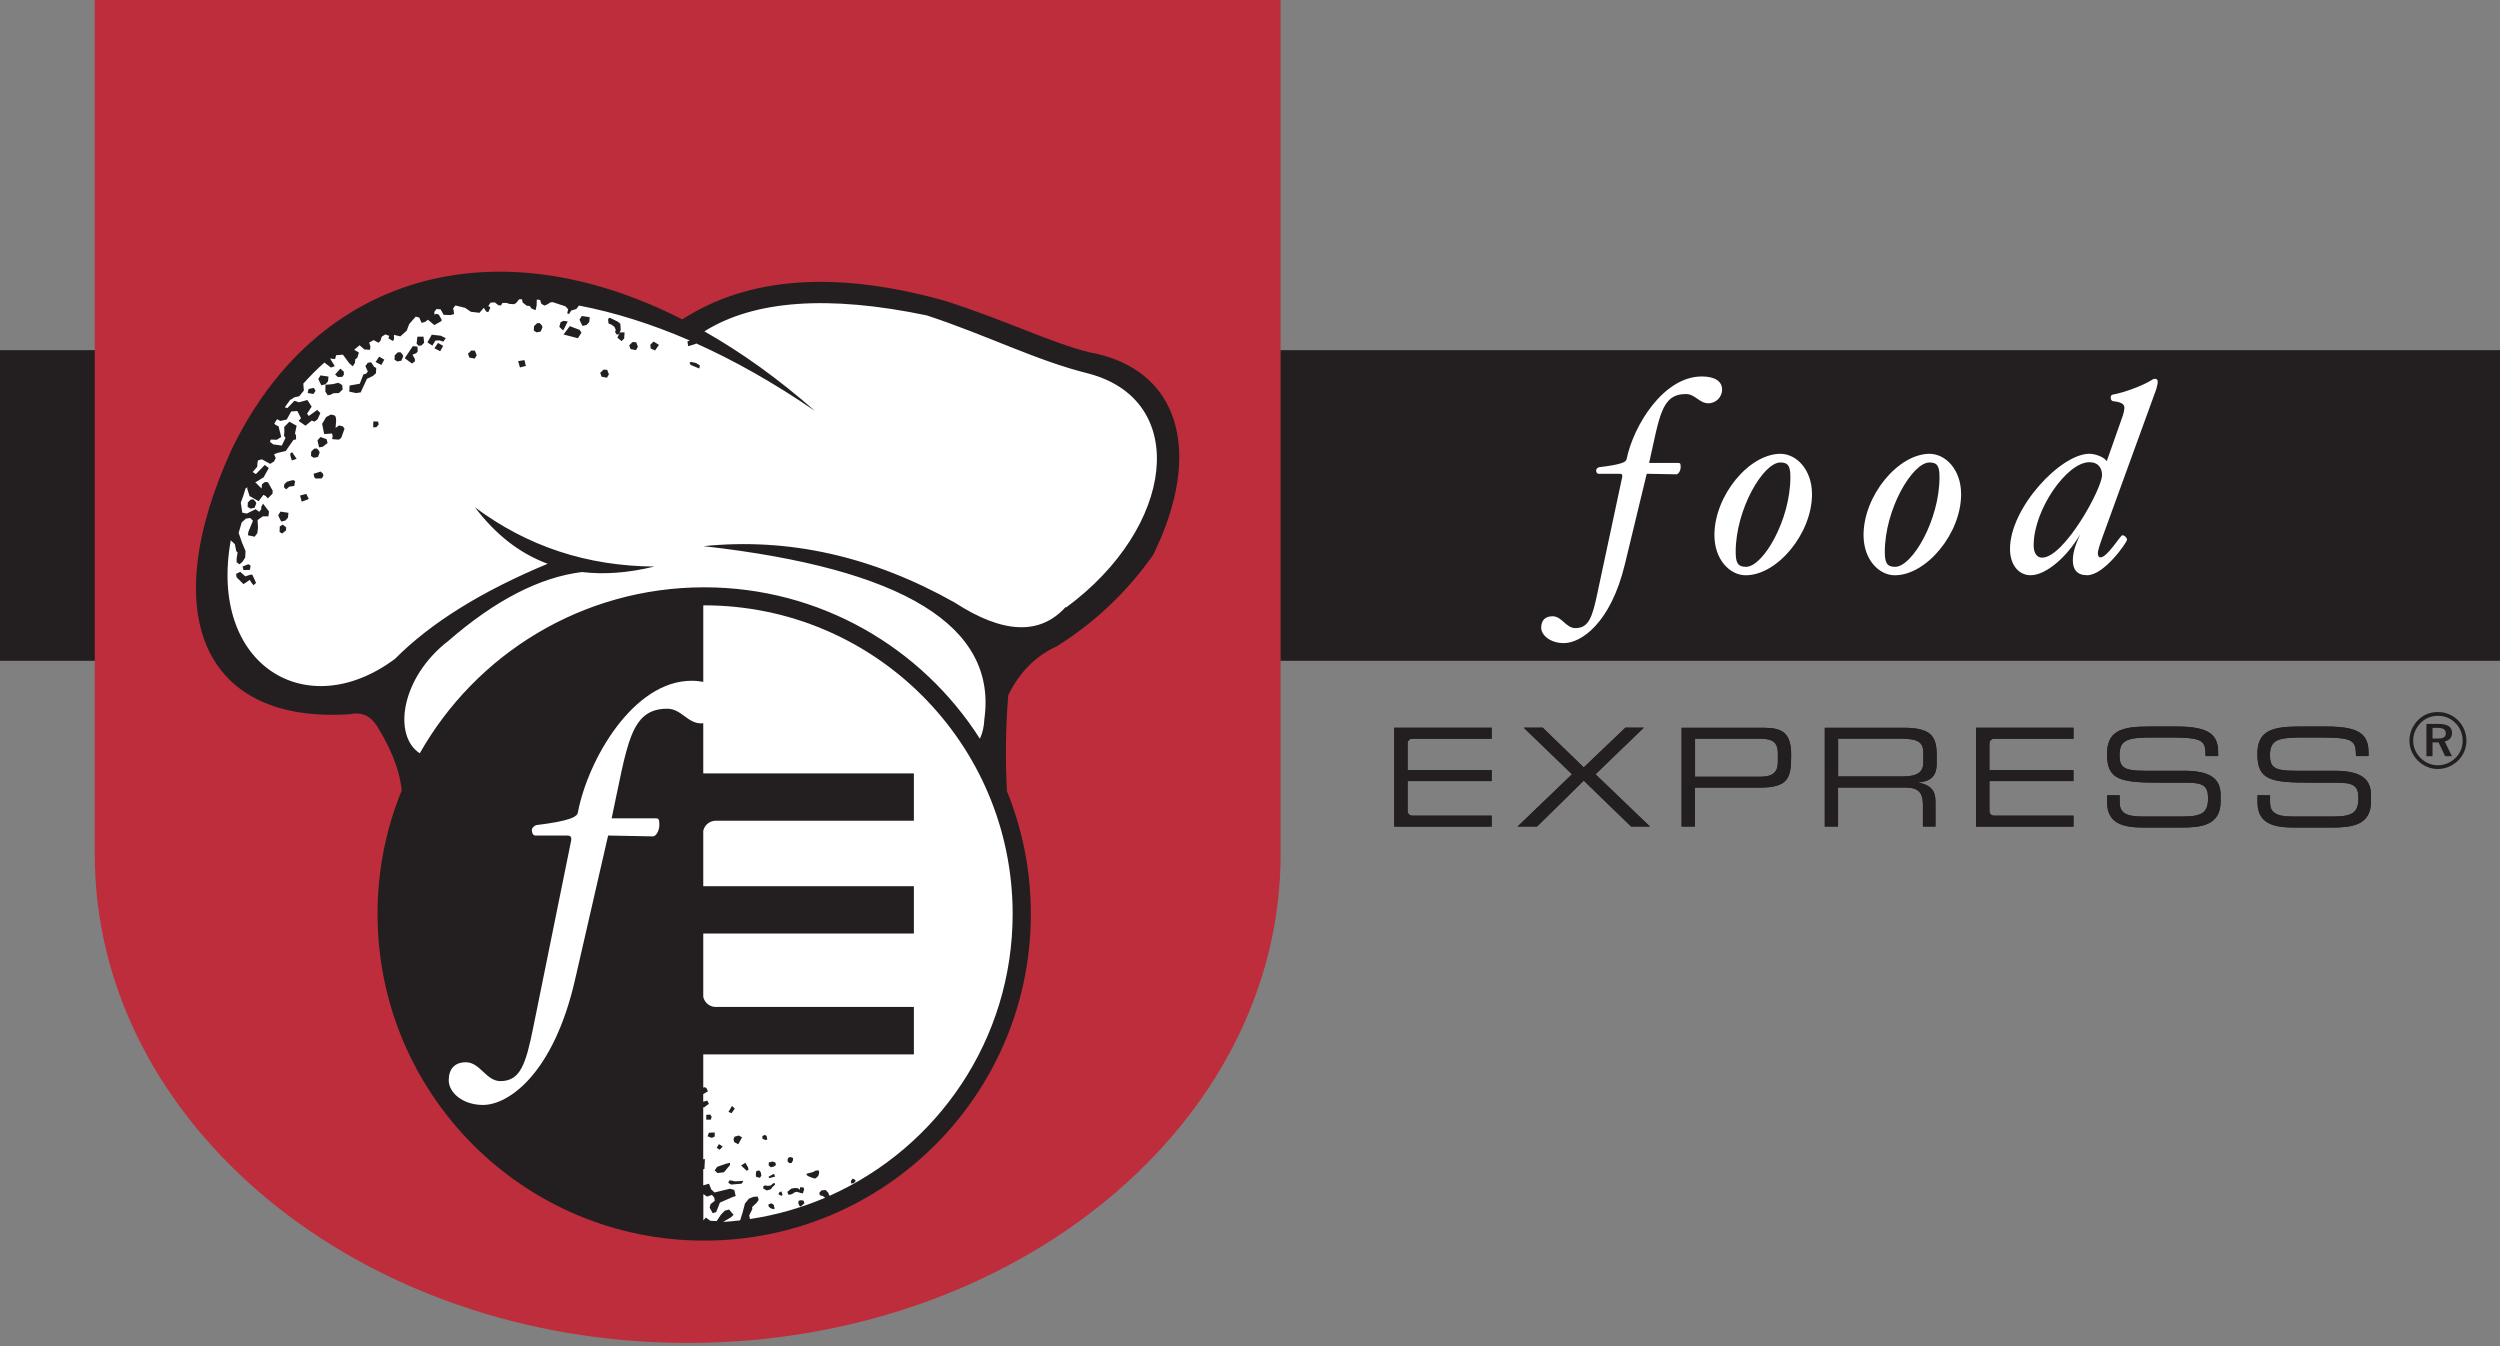 <?xml version="1.0" encoding="UTF-8"?><svg id="Layer_2" xmlns="http://www.w3.org/2000/svg" viewBox="0 0 650 350"><rect x="0" y="0" width="650" height="350" fill="#808080" stroke="none"/><defs><style>.cls-1,.cls-2{fill:#fff;}.cls-3,.cls-2,.cls-4{fill-rule:evenodd;}.cls-3,.cls-5{fill:#231f20;}.cls-4{fill:#be2d3b;}</style></defs><g id="Layer_3"><rect class="cls-5" y="91.04" width="650" height="80.77"/><path class="cls-4" d="M24.64,0v222.15c0,70.16,69.02,127.01,154.16,127.01s154.16-56.88,154.16-127.01V0H24.64Z"/></g><g id="Layer_1-2"><polygon class="cls-3" points="394.58 214.89 399.64 214.89 411.77 202.96 424.08 214.89 428.97 214.89 414.83 201.31 427.38 189.2 422.59 189.2 411.77 199.53 401.11 189.2 396.17 189.2 408.72 201.31 394.58 214.89"/><polygon class="cls-3" points="394.58 214.89 399.64 214.89 411.77 202.96 424.08 214.89 428.97 214.89 414.83 201.31 427.38 189.2 422.59 189.2 411.77 199.53 401.11 189.2 396.17 189.2 408.72 201.31 394.58 214.89"/><path class="cls-3" d="M437.24,214.89h3.46v-10.12h16.99c7.56,0,8.01-2.87,8.01-8.57,0-6-2.66-6.98-7.34-6.98h-21.14v25.68h.01ZM462.23,198.29c0,2.66-1.63,3.66-4.39,3.66h-17.13v-9.9h16.85c3.01,0,4.68.74,4.68,3.79v2.45h-.01Z"/><path class="cls-3" d="M437.24,214.89h3.46v-10.12h16.99c7.56,0,8.01-2.87,8.01-8.57,0-6-2.66-6.98-7.34-6.98h-21.14v25.68h.01ZM462.23,198.29c0,2.66-1.63,3.66-4.39,3.66h-17.13v-9.9h16.85c3.01,0,4.68.74,4.68,3.79v2.45h-.01Z"/><path class="cls-3" d="M474.43,214.89h3.46v-10.14h16.96c3.15,0,5.11.49,5.11,4.5v5.64h3.26v-6.56c0-2.34-.85-4.19-4.39-4.82v-.07c2.66-.25,4.71-1.25,4.71-4.86v-2.09c0-4.82-1.16-7.27-8.58-7.27h-20.52v25.68h0ZM477.91,201.89v-9.86h15.81c5.12,0,6.35.92,6.35,3.79v2.34c0,2.7-1.63,3.72-5.5,3.72h-16.66Z"/><path class="cls-3" d="M474.43,214.89h3.46v-10.14h16.96c3.15,0,5.11.49,5.11,4.5v5.64h3.26v-6.56c0-2.34-.85-4.19-4.39-4.82v-.07c2.66-.25,4.71-1.25,4.71-4.86v-2.09c0-4.82-1.16-7.27-8.58-7.27h-20.52v25.68h0ZM477.91,201.89v-9.86h15.81c5.12,0,6.35.92,6.35,3.79v2.34c0,2.7-1.63,3.72-5.5,3.72h-16.66Z"/><path class="cls-3" d="M547.86,208.67c0,5.61,4.46,6.49,9.53,6.49h9.65c5.15,0,10.32-.47,10.32-6.78v-1.67c0-4.37-2.83-6.31-9.61-6.31h-10.29c-5.42,0-6.38-1.03-6.38-4.07,0-4.22,2.38-4.59,9.09-4.59h3.68c9.12,0,9.54.75,9.61,4.83h3.26v-.89c0-4.57-2.16-6.78-10.77-6.78h-7.47c-7.17,0-10.65,1.31-10.65,7.16,0,6.8,3.48,7.43,14.07,7.43h6.6c4.33,0,5.6.82,5.6,4.05,0,3.68-1.49,4.75-6.52,4.75h-10.79c-4.33,0-5.67-1.2-5.67-3.72v-1.81h-3.26v1.88h0Z"/><path class="cls-3" d="M547.86,208.67c0,5.61,4.46,6.49,9.53,6.49h9.65c5.15,0,10.32-.47,10.32-6.78v-1.67c0-4.37-2.83-6.31-9.61-6.31h-10.29c-5.42,0-6.38-1.03-6.38-4.07,0-4.22,2.38-4.59,9.09-4.59h3.68c9.12,0,9.54.75,9.61,4.83h3.26v-.89c0-4.57-2.16-6.78-10.77-6.78h-7.47c-7.17,0-10.65,1.31-10.65,7.16,0,6.8,3.48,7.43,14.07,7.43h6.6c4.33,0,5.6.82,5.6,4.05,0,3.68-1.49,4.75-6.52,4.75h-10.79c-4.33,0-5.67-1.2-5.67-3.72v-1.81h-3.26v1.88h0Z"/><path class="cls-3" d="M586.96,208.67c0,5.61,4.46,6.49,9.54,6.49h9.64c5.15,0,10.32-.47,10.32-6.78v-1.67c0-4.37-2.85-6.31-9.61-6.31h-10.28c-5.42,0-6.38-1.03-6.38-4.07,0-4.22,2.38-4.59,9.08-4.59h3.68c9.12,0,9.54.75,9.61,4.83h3.26v-.89c0-4.57-2.16-6.78-10.77-6.78h-7.49c-7.17,0-10.64,1.31-10.64,7.16,0,6.8,3.46,7.43,14.07,7.43h6.6c4.33,0,5.6.82,5.6,4.05,0,3.68-1.49,4.75-6.53,4.75h-10.77c-4.34,0-5.68-1.2-5.68-3.72v-1.81h-3.26v1.88h.01Z"/><path class="cls-3" d="M586.96,208.67c0,5.61,4.46,6.49,9.54,6.49h9.64c5.15,0,10.32-.47,10.32-6.78v-1.67c0-4.37-2.85-6.31-9.61-6.31h-10.28c-5.42,0-6.38-1.03-6.38-4.07,0-4.22,2.38-4.59,9.08-4.59h3.68c9.12,0,9.54.75,9.61,4.83h3.26v-.89c0-4.57-2.16-6.78-10.77-6.78h-7.49c-7.17,0-10.64,1.31-10.64,7.16,0,6.8,3.46,7.43,14.07,7.43h6.6c4.33,0,5.6.82,5.6,4.05,0,3.68-1.49,4.75-6.53,4.75h-10.77c-4.34,0-5.68-1.2-5.68-3.72v-1.81h-3.26v1.88h.01Z"/><path class="cls-5" d="M365.98,200.24h21.85v2.83h-21.85v7.82c0,.64.52,1.18,1.18,1.18h20.67v2.85h-25.34v-25.7h25.34v2.86h-20.67c-.66,0-1.18.53-1.18,1.19v6.98h0Z"/><path class="cls-5" d="M365.98,200.24h21.85v2.83h-21.85v7.82c0,.64.52,1.18,1.18,1.18h20.67v2.85h-25.34v-25.7h25.34v2.86h-20.67c-.66,0-1.18.53-1.18,1.19v6.98h0Z"/><path class="cls-5" d="M517.25,200.24h21.85v2.83h-21.85v7.82c0,.64.52,1.18,1.18,1.18h20.68v2.85h-25.35v-25.7h25.35v2.86h-20.68c-.64,0-1.18.53-1.18,1.19v6.98h0Z"/><path class="cls-5" d="M517.25,200.24h21.85v2.83h-21.85v7.82c0,.64.52,1.18,1.18,1.18h20.68v2.85h-25.35v-25.7h25.35v2.86h-20.68c-.64,0-1.18.53-1.18,1.19v6.98h0Z"/><path class="cls-3" d="M283.21,91.59c-10.26-2.56-21.68-8.34-37.69-13.43-28.21-7.85-50.92-6.22-68.13,4.88-48.79-24.83-95.21-11.78-117.18,33.86-19.87,43.47-6.92,71.32,30.77,68.79,2.96-.64,5.29.37,7.01,3.02,2.84,4.68,5.74,10.25,6.46,16.78-4.06,9.92-6.29,20.77-6.29,32.14,0,46.91,38.02,84.93,84.93,84.93s84.93-38.02,84.93-84.93c0-11.31-2.21-22.08-6.22-31.94-.44-8.56-.33-16.87.35-24.95,2.91-5.96,7.12-10.21,12.62-12.7,9.88-6.2,18.26-14.12,25.06-23.78,13.19-26.86,6.86-48.45-16.61-52.67h0ZM109.89,80.36h0Z"/><path class="cls-2" d="M84.61,99.92l.68-.77.11-1.24-2.07-.31-.57.93.37.82.42.82,1.08-.26h-.02ZM82.65,118.82l.46-1.13-.15-.46-.57-.62-.71.05-.77.77-.05,1.13.71.46s1.08-.2,1.08-.2ZM78.02,128.84l.42,1.59,1.85-.68-.66-1.34-1.59.42h-.02ZM83.35,122.6l-1.83.6.22.91.35.31,1.57-.04.44-.7-.18-.6-.57-.48v-.02ZM84.57,101.76l.6.99.57-.05.99-.46,1.39-.05.97-.93-.11-1.12-.97-.62-1.59.37-1.79.15s-.05,1.74-.05,1.74ZM97.8,95.63l-.53-.24-.79-1.21-.86.15-.62.86.64,1.41-.49.59-.66.15-.95,2.43-2.65.46-.07,1.59,1.72.37,1.23-.16,1.63-3.53,1.56-.75.79-.71.07-1.39h0ZM88.18,110.6l-.93.66.15-1.96-.11-.91-.37-.42-.9-.18-1.21.64-1.06,1.76.53,2.67,2.05-.15.16.68-.13.79,1.76.13.6-.46.86-2.4-.46-.6-.93-.22-.02-.02ZM97.09,109.56l-.05.68v.88l.82-.05.6-.73-.15-.73-1.23-.05v.02ZM83.31,113.64l-.77.86.42,1.81.97-.15,1.24-.99-.26-.99-1.59-.55h-.02ZM65.23,149.39l-1.45.46-1.32-1.17-1.08.53.13.88,1.76,1.76.4-.2,1.26-.88.51.82.48.57.66-.6-.95-2.09-.4-.09v.02ZM65.93,129.83l-.73.05-.77.77-.05,1.13.71.46,1.08-.2.46-1.13-.16-.46-.57-.62h.04ZM64.98,148.18l.18-1.13-.6-.35-1.48.6.22.91,1.7-.04h-.02ZM80.22,101.14l-.22,1.04,1.48.26.57-.82-.46-.77-1.39.29h.02ZM72.74,136.87l-.05,1.45.68.4.99-.82.05-.77-.88-.73-.77.46-.02.02ZM74.62,125.24l-.7.66-.09.77.57.57.79-.7,1.32-.2.22-1.23-.53-.31s-1.57.44-1.57.44ZM75.46,117.9l.04.57.38,1.26,1.24-.44-1.15-1.7-.53.31h.02ZM72.33,133.96l.37.82.42.82,1.08-.26.68-.77.11-1.24-2.07-.31-.57.93h-.02ZM89,97.98l.42-.6-.04-.75-.9-.79-1.35,1.52.7.66s1.17-.04,1.17-.04ZM112.25,87.04l-1.12,1.98,1.28.84.8-1.32,1.08-.04.97.33.64-.91-1.32-.64-2.32-.26-.02.02ZM161.38,85.77l-.09-1.59-.66-.55-2.03-.99h-.26l-.24.46.13,1.02.77.29.75.57.35.79-.18.57.42.64.59-.07s.46-1.13.46-1.13ZM156.93,96.09l-.88.86.37.99,1.39.26.51-.88-.46-1.17s-.93-.05-.93-.05ZM160.52,87.77l1.08.93.68-.68.11-1.59h-1.19s-.68,1.34-.68,1.34ZM148.15,84.79l-1.63,2.18,3.73.97.93-1.43-.48-.75-2.58-.97h.02ZM150.66,83.1l.37.82.42.82,1.08-.26.68-.77.11-1.24-2.07-.31-.57.93h-.02ZM164.47,88.92l-.88.86.37.99,1.39.26.51-.88-.46-1.17s-.93-.05-.93-.05ZM109.89,80.36h0ZM277.02,157.88c-6.66,7.32-16.26,6.92-28.82-1.23-21.37-12.02-43.12-16.9-65.3-14.65,52.05,5.84,76.38,20.82,73.04,44.93-.09,1.99-.48,3.7-1.17,5.14-15.08-23.67-41.55-39.37-71.68-39.37-31.72,0-59.37,17.4-73.95,43.16-7.03-4.57-4.99-19.67,7.5-29.29,12.18-10.56,23.75-16.5,34.67-17.84,5.78.7,12.07.22,18.84-1.43-17.49-.11-33.04-5.23-46.65-15.39,5.36,7.1,11.65,12,18.9,14.67-17.18,7.14-30.41,15.37-39.68,24.7-22.98,17.2-48.56,1.7-42.72-30.79l1.06.99.37,1.81.35.35-.26,1.61v.93l.75.55.8-.7.68-1.08.09-1.66-.97-2.34-.82-2.4.79-2.73,1.1-.99,1.12-.15.71.71-1.17,2.82-.16.95,1.76.38.7-.9.18-1.41-.11-2.03,1.37-.95h1.45l.15-1.26-1.54-2.03-.48.84v.62l-.55.66-.9-.7-2.31,1.15-1.17-.24-.38-2.6c.2-.6.42-1.21.66-1.83.18-.62.37-1.24.57-1.87l.49-.31-.07.33.62,1.96,2.36,1.34,1.24-1.65.62.31.51.62,1.24-1.24.05-.77-1.24-2.21-.77-.05-.77.57-.11,1.13-1.39-1.39-.27-.18,2.21-1.37,1.32-2.4-1.04-.79-2.32,2.38-.82-.55,1.19-1.39s0-1.54.26-1.66.99-.22.99-.22l2.09,1.15.99-.59.46-.91-.42-.99.95-.37,2.09-.48,1.99-2.87.68-.15v-1.01l-.27-.55.42-1.99-1.88-1.04-1.35,1.35.05,1.28-.11,1.01.4.55-.97,2.01-2.23-.31-.86-.68.24-.57,1.56.05,1.15-.73-.71-2.78-.79-.38-.29-.33c.22-.38.46-.75.7-1.13l.86.46,1.66-.37,1.15-2.09,1.59-.13.97,1.85-.62.73,1.79,1.24,1.63-1.34.7.29.8-.6.73-1.63-.8-.82-2.21,1.57-.44-.6,1.19-1.83-1.13-1.72-2.16.6-1.17-.4-1.87,1.9-.66-.2c.46-.68.93-1.32,1.43-1.98l.2-.04.91-.6,1.21-.24,1.21-1.5-.13-1.68-.07-.04c1.74-1.96,3.57-3.81,5.51-5.53l.15.07,1.59,1.21.99-.37-1.21-1.98,1.28.15.29-1.02,1.76-.13,1.61,2.18.93.84.6-.91.04-.86.57-.48.4-1.34-1.23-.71,1.41-1.17,1.23,1.08,1.48.11.11-.9-.33-.99,1.17-.64,1.23.68.51-.44.37-1.15.93-.57,1.01.37-.22.64,1.15.7.33-.48-.05-1.12,1.68.4,1.66-1.5.64-1.7,1.7-1.94.93.26.24.59.4.8.93-.33.68-.51,1.66,1.39,1.87-1.06v-.4l-.73-1.28-.68-.2-.4.27-.07-.75.55-.75,1.08.07.8,1.43,1.77.07.95-.27-.13-.88-.13-.6.6-.75,2.51.62,1.5,1.02,2.23.27,1.15-1.3.6.95.55.2.55-1.23-.55-.4.6-.86,1.08-.07.95.73.66.07.4-.66h1.08l.75.26,1.23.07.53-.33.75-.95h.75l.15.82,1.08.86.75.07.53.68,1.02.4.27-1.23.04-1.52c.29.02.59.05.88.09l.11.46.22.59.82.42.82-.37.68-.46.66-.05,3.26,1.08.7.75-.24,1.08.46.16.59-.9,1.32-.4.68-.9c9.18,1.76,18.84,4.76,28.82,9.09l-.62.22.2,1.26,2.1-.64-.29-.2c10.08,4.5,20.49,10.36,31.14,17.67-9.53-8.38-19.16-15.26-28.74-20.69,12.92-8.09,32.16-9.5,57.81-4.15,15.77,5.18,28.45,11.76,42.17,15.15,26.29,7.01,22.39,39.98-5.95,60.81l-.11-.18ZM179.65,94.08l-.37.22.27.57,2.27.95.15-.82-1.01-.62-1.32-.29ZM97.65,94.12l1.5.77.77-1.39-1.34-.77-.93,1.39ZM169.08,89.62l.11.99,1.12.51,1.02-1.45-1.39-.86-.86.82v-.02ZM107.33,90l-2.09,3.13,1.87,1.39.8-.59-.07-.66-.6-1.06.99-.38.38-.49-.07-1.23-1.23-.11h.02ZM108.52,87.53l-.2,1.81.51.55.73-.05.71-.71-.15-1.59h-1.61ZM112.95,90.55l1.5.77.77-1.39-1.34-.77-.93,1.39ZM104.13,91.57l-.73.05-.77.77-.05,1.13.71.46,1.08-.2.46-1.13-.15-.46-.57-.62h.02ZM140.34,84l-.73.05-.77.77-.05,1.13.71.46,1.08-.2.46-1.13-.15-.46-.57-.62h.02ZM146.56,83.41l-.81.37-.33,1.21,1.01.93,1.19-2.34-1.08-.16h.02ZM134.72,93.9l.46,1.63,1.54-.38-.35-1.52-1.65.26v.02ZM122.55,91.12l-.88.86.37.99,1.39.26.51-.88-.46-1.17-.93-.05Z"/><path class="cls-1" d="M183.07,157.42h-.22v19.87c-.9-.18-1.9-.29-3.04-.29-15.09,0-26.88,20.34-29.55,34.16-.11,1.19-1.96,2.29-10.85,3.37-.62.22-1.13.77-1.13,1.3s.2,1.41.93,1.41h8.27c1.02,0,1.13.55,1.02,1.3l-9.82,48.41c-1.96,9.79-3.4,14.14-8.58,14.14-3.71,0-5.27-4.9-8.98-4.9-3,0-4.45,1.85-4.45,4.68,0,3.26,3.71,6.42,8.89,6.42,6.71,0,18.39-8.16,23.97-32.64l8.58-37.41,11.67.22c.73,0,1.65-1.41,1.65-2.95,0-1.41-.11-1.74-.93-1.74h-11.47c4.13-19.25,4.76-28.5,14.47-28.5,3.62,0,5.27,3.81,8.78,3.81.18,0,.38,0,.57-.04v13.04h54.76v12.31h-51.5c-1.59,0-2.93,1.12-3.26,2.62v14.4h54.76v12.31h-54.76v16.47c.33,1.5,1.66,2.62,3.26,2.62h51.5v12.33h-54.76v8.64l.4-.11.4.22.42.84-1.23.75v1.96l1.06-.27.42.84-1.3.93-.18-.05v13.54l.44-.07-.13,2.58-.31.05v4.21l1.5-.44.57,1.46.86.82,4.01-.97,1.13.31.37,1.59-.81.27-3.29,1.43-.4,1.04-.6,1.45-.88.26-.79-1.43.24-.91,1.1-.88-.15-.84-.6-.68-1.28.44-.95-.66v6.81l.66-.7,1.15.84,1.66.07,1.13-1.7.99-1.01,1.1-.29,1.17,1.37-.7.66-2.01,1.19c1.48-.09,2.95-.22,4.41-.4l.62-1.94.64-2.45,1.06-1.28,1.19-.46,1.06-.07.26.88-.55.75-1.17,1.13.07.48-.81,1.66.18.95c6.84-1.02,13.39-2.91,19.56-5.53l-.66-.49-.71-.15-.15-.64.57-.64,1.08-.09.64.66.38.84c28.05-12.5,47.6-40.6,47.6-73.29,0-44.31-35.91-80.23-80.23-80.23l-.02.04ZM192.92,295.73l-.97,1.79-1.04-.57-.2-.71.26-.7,1.13-.31.82.48v.02ZM190.32,287.55l.73.68-.84,1.19-.81-.31.91-1.56h0ZM186.93,297.47l.97.62-.77.84-.79-.49.59-.99v.02ZM183.61,289.86l1.06-.07.37.59-.24.73h-1.17v-1.24h-.02ZM185.09,295.86l-1.13-.42.37-.93,1.5-.07v1.06l-.75.35.02.02ZM186.55,304.99l-.73-.68.64-.93,2.31-.81,1.02-.24v.59l-1.56,1.87-1.65.2h-.04ZM192.86,307.75l-2.76.24-.77-.49.37-.64,1.5.29,2.07-.13-.42.73h.02ZM194.18,304.42l-1.5-1.39,1.12-.71.66,1.15.16.55-.44.42v-.02ZM204.79,301.44l.13-.38.53-.26.73.27v.59l-.33.7-.66.05-.42-.48v-.49h.02ZM197.56,306.23l-.93-.24-.13-.53.13-.97.79-.18.38.49.16.88s-.4.55-.4.55ZM198.24,295.35l.62-.27.46.26.18.95-.46.11-.79-.31-.04-.71.02-.02ZM201.02,314.37l-.73-.27-.48-.48v-.49l.77-.26.59.37.24,1.02-.37.13-.02-.02ZM200.69,308.74l-.11.33-.48.26-.77.18-.88-.49v-.55l.44-.27.79.13.77-.13.4-.4.48-.29.2.46-.84.81v-.02ZM200,306.32l-.18-.37,1.41-.77.31.73-1.54.4ZM201.21,303.31l-.79.18-.57-.49.04-.77,1.01-.24.7.29.15.6-.53.44v-.02ZM203.2,310.93l-.49-.24-.31-.15.16-.48.6-.31.29.91-.26.27v-.02ZM208.19,313.7l-.37-.24-.27-.66.09-.6.64-.15.66.13.2.68-.93.84h-.02ZM208.87,310l-.13.26-.57-.09-.97-.31-.55.13-.6.4-.57.22h-.49l-.29-.71,1.04-.86.91-.16.86.07.49.42v-.68l.93.05.15.46-.26.82.04-.02ZM212.86,305.52l-.37.51-.59.4-.57-.15-.75-.29-.6-.26-.38-.53,1.77-.46.75-.4.73-.04.15.46-.16.75h.02ZM222.01,307.59l-.71.13-.09-.57.4-.68.48.11.42.44-.49.57h0Z"/><path class="cls-1" d="M444.16,104.85c-2.33,0-3.42-2.4-5.82-2.4-6.43,0-6.83,5.82-9.57,17.92h7.58c.55,0,.62.21.62,1.1,0,.96-.62,1.85-1.1,1.85l-7.72-.14-5.68,23.52c-3.7,15.39-11.42,20.51-15.87,20.51-3.42,0-5.89-1.98-5.89-4.04,0-1.78.96-2.94,2.94-2.94,2.46,0,3.49,3.08,5.95,3.08,3.42,0,4.38-2.74,5.68-8.88l6.5-30.43c.07-.48,0-.82-.68-.82h-5.48c-.48,0-.62-.55-.62-.89s.34-.68.75-.82c5.89-.68,7.1-1.37,7.17-2.12,1.78-8.68,9.57-21.47,19.56-21.47,3.56,0,5.27,1.37,5.27,3.42,0,1.85-1.51,3.56-3.63,3.56Z"/><path class="cls-1" d="M453.88,149.57c-4.04,0-8.13-3.97-8.13-10.46,0-10.25,9.02-21.12,17.17-21.12,4.04,0,8.2,3.97,8.2,10.53,0,10.19-9.02,21.05-17.24,21.05ZM462.9,120.24c-4.45,0-11.62,12.17-11.62,23.24,0,2.74.48,3.9,2.67,3.9,4.45,0,11.55-12.17,11.55-23.31,0-2.74-.48-3.83-2.6-3.83h0Z"/><path class="cls-1" d="M492.65,149.57c-4.04,0-8.13-3.97-8.13-10.46,0-10.25,9.02-21.12,17.17-21.12,4.04,0,8.2,3.97,8.2,10.53,0,10.19-9.02,21.05-17.24,21.05ZM501.67,120.24c-4.45,0-11.62,12.17-11.62,23.24,0,2.74.48,3.9,2.67,3.9,4.45,0,11.55-12.17,11.55-23.31,0-2.74-.48-3.83-2.6-3.83h0Z"/><path class="cls-1" d="M560.69,101.02l-14.02,38.56c-.41,1.1-1.23,3.42-1.23,4.24,0,.62.21,1.1.68,1.1,1.78,0,5.2-5.75,5.68-5.75.68,0,1.23.75,1.23,1.16,0,.62-5.89,9.23-10.39,9.23-2.6,0-3.7-1.51-3.7-3.83,0-2.53.96-4.65,1.92-6.83-3.42,5.89-8.88,10.66-12.92,10.66-2.94,0-5.34-2.53-5.34-6.83,0-10.73,13.2-24.75,20.64-24.75,1.23,0,3.56.62,4.52,1.92l3.83-10.87c.55-1.44.75-2.4.75-3.08,0-.96-1.03-1.44-2.94-1.64-.34-.07-.62-.41-.62-.89s.21-.82.55-.82c3.08-.55,7.86-2.4,9.84-3.63.34-.21.68-.48,1.16-.48s.68.34.68.75c0,.48-.14,1.03-.34,1.78h0ZM543.25,120.17c-5.89,0-14.5,12.38-14.5,21.6,0,2.12.89,3.22,2.19,3.22,5.75,0,15.59-17.92,15.59-21.47,0-1.98-1.1-3.35-3.29-3.35h0Z"/><path class="cls-5" d="M639.13,187.34c1.36,1.38,2.14,3.23,2.14,5.2s-.77,3.85-2.16,5.2c-1.46,1.42-3.34,2.2-5.27,2.2s-3.81-.78-5.23-2.22c-1.4-1.42-2.16-3.23-2.16-5.19s.81-3.85,2.25-5.31c1.36-1.38,3.15-2.09,5.15-2.09s3.87.77,5.28,2.2h.01ZM638.46,188.03c-1.23-1.26-2.82-1.92-4.59-1.92s-3.31.64-4.49,1.83c-1.26,1.27-1.96,2.92-1.96,4.61s.68,3.27,1.89,4.5c1.22,1.23,2.83,1.92,4.49,1.92,1.75,0,3.34-.66,4.61-1.89,1.22-1.18,1.88-2.75,1.88-4.46s-.64-3.4-1.83-4.59h0ZM637.54,190.52c0,1.19-.7,2.01-1.92,2.26l1.88,3.83h-1.77l-1.71-3.59h-1.56v3.59h-1.59v-8.39h3.16c2.34,0,3.5.78,3.5,2.3h0ZM632.46,189.24v2.78h1.34c1.44,0,2.12-.36,2.12-1.34s-.68-1.44-2.16-1.44c0,0-1.3,0-1.3,0Z"/></g></svg>